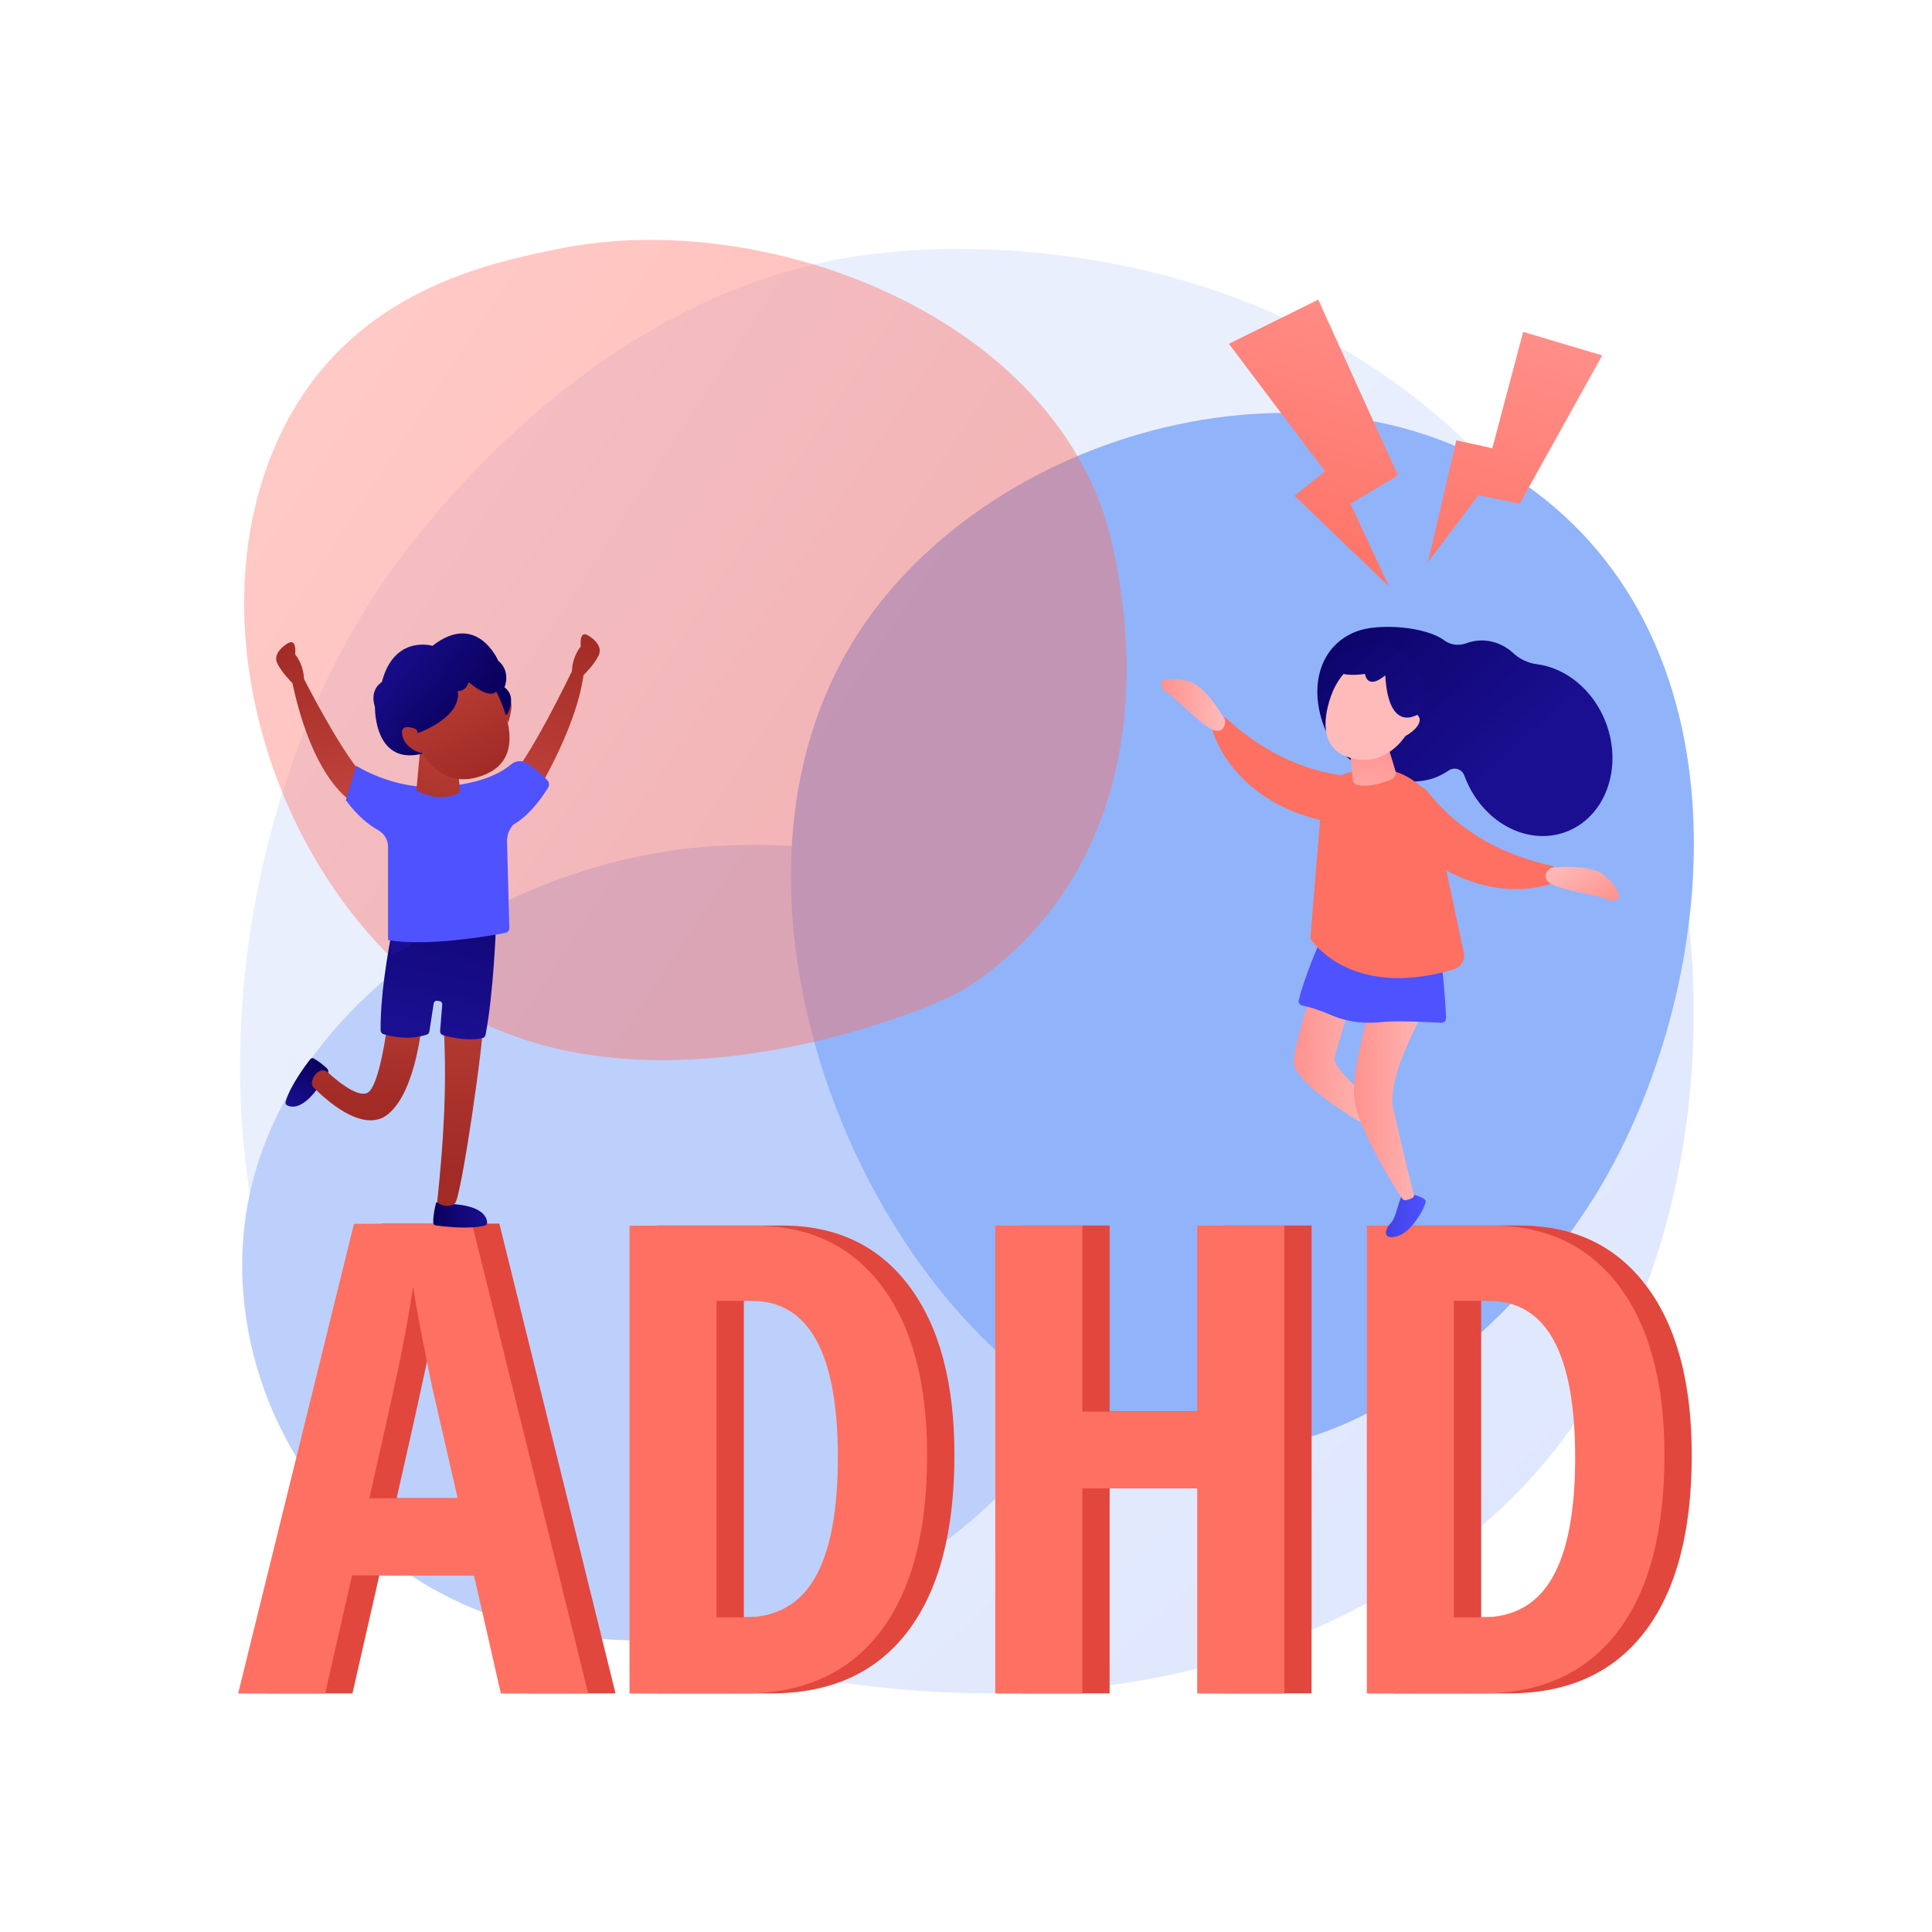 <?xml version="1.0" encoding="utf-8"?>
<!-- Generator: Adobe Illustrator 27.5.0, SVG Export Plug-In . SVG Version: 6.00 Build 0)  -->
<svg version="1.1" xmlns="http://www.w3.org/2000/svg" xmlns:xlink="http://www.w3.org/1999/xlink" x="0px" y="0px"
	 viewBox="0 0 3710 3710" style="enable-background:new 0 0 3710 3710;" xml:space="preserve">
<g id="Background">
	<g>
		<g>
			<rect style="fill:#FFFFFF;" width="3710" height="3710"/>
		</g>
	</g>
</g>
<g id="Illustration">
	<g>
		<linearGradient id="SVGID_1_" gradientUnits="userSpaceOnUse" x1="3507.41" y1="3703.987" x2="1539.222" y2="1608.82">
			<stop  offset="0" style="stop-color:#DAE3FE"/>
			<stop  offset="1" style="stop-color:#E9EFFD"/>
		</linearGradient>
		<path style="fill:url(#SVGID_1_);" d="M2916.463,2863.415c-72.657,74.893-137.669,118.917-187.444,152.153
			c-485.445,324.136-1040.362,230.712-1211.929,198.78c-276.802-51.519-510.46-87.863-711.215-269.237
			C349.7,2532.975,371.888,1673.228,720.461,1140.652c41.33-63.148,389.376-579.06,945.494-651.757
			c13.602-1.778,23.751-2.791,32.64-3.732c86.03-9.109,619.142-57.182,1053.842,307.009
			c62.225,52.132,162.364,146.165,255.224,289.581C3347.202,1606.147,3348.278,2418.317,2916.463,2863.415z"/>
		<path style="fill:#BDD0FB;" d="M467.709,2369.968c-21.927,240.302,89.758,514.603,341.101,667.902
			c324.247,197.763,737.168,106.47,983.265-61.78c383.142-261.945,529.35-824.893,250.254-1135.038
			c-233.548-259.531-654.412-219.249-718.754-212.107C931.499,1672.468,505.221,1958.849,467.709,2369.968z"/>
		<path style="fill:#91B3FA;" d="M2986.278,975.013c-402.058-345.918-1083.406-163.189-1343.214,248.464
			c-352.118,557.917,103.294,1483.701,631.727,1558.18c333.058,46.943,643.285-251.598,787.619-484.622
			C3288.933,1931.314,3368.766,1304.094,2986.278,975.013z"/>
		
			<linearGradient id="SVGID_00000016781401233133985280000010237812338758237606_" gradientUnits="userSpaceOnUse" x1="386.227" y1="939.269" x2="1691.833" y2="1985.122" gradientTransform="matrix(0.946 0.012 0.012 1.138 -6.175 -737.634)">
			<stop  offset="0" style="stop-color:#FF928E"/>
			<stop  offset="1" style="stop-color:#FE7062"/>
		</linearGradient>
		<path style="opacity:0.46;fill:url(#SVGID_00000016781401233133985280000010237812338758237606_);" d="M1073.477,477.643
			C937.69,505.3,682.519,557.273,548.927,813.337c-170.705,327.199-56.121,788.433,225.422,1047.999
			c375.769,346.437,1018.875,77.153,1082.266,35.564c261.257-171.397,359.939-486.586,279.587-850.172
			C2039.981,611.341,1473.116,396.246,1073.477,477.643z"/>
		
			<linearGradient id="SVGID_00000065047012489380744580000014281489240893096579_" gradientUnits="userSpaceOnUse" x1="2995.532" y1="572.915" x2="2788.165" y2="1245.594">
			<stop  offset="0" style="stop-color:#FF928E"/>
			<stop  offset="1" style="stop-color:#FE7062"/>
		</linearGradient>
		<polygon style="fill:url(#SVGID_00000065047012489380744580000014281489240893096579_);" points="2742.229,1078.944 
			2796.525,845.568 2865.677,860.739 2924.868,637.277 3076.7,682.52 2918.313,967.309 2839.277,950.853 		"/>
		
			<linearGradient id="SVGID_00000135678604370888572180000013645933800610230419_" gradientUnits="userSpaceOnUse" x1="2645.453" y1="464.996" x2="2438.086" y2="1137.674">
			<stop  offset="0" style="stop-color:#FF928E"/>
			<stop  offset="1" style="stop-color:#FE7062"/>
		</linearGradient>
		<polygon style="fill:url(#SVGID_00000135678604370888572180000013645933800610230419_);" points="2667.131,1126.005 
			2485.884,952.13 2544.384,905.07 2359.841,660.162 2531.424,575.414 2684.558,913.038 2593.246,967.221 		"/>
		<g>
			<g>
				
					<linearGradient id="SVGID_00000132067885955182700380000003603368827972557446_" gradientUnits="userSpaceOnUse" x1="963.239" y1="2123.984" x2="1185.789" y2="-13.86">
					<stop  offset="0" style="stop-color:#E1473D"/>
					<stop  offset="1" style="stop-color:#E9605A"/>
				</linearGradient>
				<path style="fill:url(#SVGID_00000132067885955182700380000003603368827972557446_);" d="M1014.214,3251.789l-51.619-226.762
					H728.46l-51.621,226.762H509.687l222.458-902.126h226.762l223.074,902.126H1014.214z M931.253,2876.925l-47.933-208.938
					c-2.87-12.693-9.324-44.554-19.358-95.559c-10.044-51.005-16.082-85.111-18.129-102.317
					c-5.329,35.24-12.089,74.049-20.279,116.451c-8.201,42.402-29.497,139.192-63.912,290.363H931.253z"/>
				
					<linearGradient id="SVGID_00000090984848764094901460000010220674154790515098_" gradientUnits="userSpaceOnUse" x1="1589.674" y1="2189.197" x2="1812.224" y2="51.349">
					<stop  offset="0" style="stop-color:#E1473D"/>
					<stop  offset="1" style="stop-color:#E9605A"/>
				</linearGradient>
				<path style="fill:url(#SVGID_00000090984848764094901460000010220674154790515098_);" d="M1832.767,2793.966
					c0,148.312-30.218,261.694-90.644,340.141c-60.435,78.458-147.391,117.682-260.868,117.682h-220.002v-898.44h240.282
					c104.469,0,185.789,38.619,243.966,115.838C1803.672,2546.416,1832.767,2654.68,1832.767,2793.966z M1661.312,2798.883
					c0-200.739-55.307-301.122-165.922-301.122h-66.982v607.77h54.078c61.04,0,106.102-25.502,135.196-76.508
					C1646.767,2978.015,1661.312,2901.305,1661.312,2798.883z"/>
				
					<linearGradient id="SVGID_00000005951300453023115040000000526654515286582699_" gradientUnits="userSpaceOnUse" x1="2297.303" y1="2262.863" x2="2519.853" y2="125.021">
					<stop  offset="0" style="stop-color:#E1473D"/>
					<stop  offset="1" style="stop-color:#E9605A"/>
				</linearGradient>
				<path style="fill:url(#SVGID_00000005951300453023115040000000526654515286582699_);" d="M2518.58,3251.789h-167.152v-393.911
					h-220.615v393.911h-167.153v-898.44h167.153v357.04h220.615v-357.04h167.152V3251.789z"/>
				
					<linearGradient id="SVGID_00000035502523426342487400000015888486365110710167_" gradientUnits="userSpaceOnUse" x1="2990.366" y1="2335.012" x2="3212.916" y2="197.163">
					<stop  offset="0" style="stop-color:#E1473D"/>
					<stop  offset="1" style="stop-color:#E9605A"/>
				</linearGradient>
				<path style="fill:url(#SVGID_00000035502523426342487400000015888486365110710167_);" d="M3248.639,2793.966
					c0,148.312-30.218,261.694-90.644,340.141c-60.436,78.458-147.391,117.682-260.868,117.682h-220.001v-898.44h240.282
					c104.469,0,185.789,38.619,243.966,115.838C3219.544,2546.416,3248.639,2654.68,3248.639,2793.966z M3077.184,2798.883
					c0-200.739-55.307-301.122-165.922-301.122h-66.982v607.77h54.077c61.04,0,106.103-25.502,135.196-76.508
					C3062.638,2978.015,3077.184,2901.305,3077.184,2798.883z"/>
			</g>
			<g>
				
					<linearGradient id="SVGID_00000155106930057765467040000002861548482938786965_" gradientUnits="userSpaceOnUse" x1="1021.728" y1="978.148" x2="937.428" y2="1817.775">
					<stop  offset="0" style="stop-color:#FF928E"/>
					<stop  offset="1" style="stop-color:#FE7062"/>
				</linearGradient>
				<path style="fill:url(#SVGID_00000155106930057765467040000002861548482938786965_);" d="M961.802,3252.066l-51.619-226.762
					H676.047l-51.621,226.762H457.275l222.458-902.126h226.762l223.074,902.126H961.802z M878.841,2877.202l-47.933-208.938
					c-2.87-12.693-9.324-44.554-19.358-95.559c-10.044-51.005-16.082-85.111-18.129-102.317
					c-5.329,35.24-12.089,74.049-20.279,116.451c-8.201,42.402-29.497,139.192-63.912,290.363H878.841z"/>
				
					<linearGradient id="SVGID_00000169516530030711312520000007450886292625734809_" gradientUnits="userSpaceOnUse" x1="1650.941" y1="1041.329" x2="1566.64" y2="1880.955">
					<stop  offset="0" style="stop-color:#FF928E"/>
					<stop  offset="1" style="stop-color:#FE7062"/>
				</linearGradient>
				<path style="fill:url(#SVGID_00000169516530030711312520000007450886292625734809_);" d="M1780.355,2794.243
					c0,148.312-30.218,261.694-90.644,340.141c-60.435,78.457-147.391,117.682-260.868,117.682h-220.002v-898.44h240.282
					c104.469,0,185.789,38.619,243.966,115.837C1751.26,2546.694,1780.355,2654.957,1780.355,2794.243z M1608.9,2799.16
					c0-200.739-55.307-301.122-165.922-301.122h-66.982v607.77h54.078c61.04,0,106.102-25.503,135.196-76.508
					C1594.354,2978.292,1608.9,2901.582,1608.9,2799.16z"/>
				
					<linearGradient id="SVGID_00000086652256699443806920000002483032967741181864_" gradientUnits="userSpaceOnUse" x1="2358.435" y1="1112.36" x2="2274.135" y2="1951.987">
					<stop  offset="0" style="stop-color:#FF928E"/>
					<stop  offset="1" style="stop-color:#FE7062"/>
				</linearGradient>
				<path style="fill:url(#SVGID_00000086652256699443806920000002483032967741181864_);" d="M2466.167,3252.066h-167.152v-393.911
					H2078.4v393.911h-167.153v-898.44H2078.4v357.04h220.615v-357.04h167.152V3252.066z"/>
				
					<linearGradient id="SVGID_00000004541597957198181230000005702076890876129192_" gradientUnits="userSpaceOnUse" x1="3052.682" y1="1182.064" x2="2968.382" y2="2021.691">
					<stop  offset="0" style="stop-color:#FF928E"/>
					<stop  offset="1" style="stop-color:#FE7062"/>
				</linearGradient>
				<path style="fill:url(#SVGID_00000004541597957198181230000005702076890876129192_);" d="M3196.226,2794.243
					c0,148.312-30.218,261.694-90.644,340.141c-60.435,78.457-147.391,117.682-260.867,117.682h-220.002v-898.44h240.282
					c104.469,0,185.789,38.619,243.966,115.837C3167.131,2546.694,3196.226,2654.957,3196.226,2794.243z M3024.771,2799.16
					c0-200.739-55.307-301.122-165.922-301.122h-66.982v607.77h54.078c61.04,0,106.102-25.503,135.196-76.508
					C3010.226,2978.292,3024.771,2901.582,3024.771,2799.16z"/>
			</g>
		</g>
		<g>
			
				<linearGradient id="SVGID_00000069378115490792895380000014597009762448787363_" gradientUnits="userSpaceOnUse" x1="2542.5" y1="-1107.206" x2="2646.033" y2="-1107.206" gradientTransform="matrix(-0.493 0.87 -0.87 -0.493 905.963 -718.334)">
				<stop  offset="0" style="stop-color:#09005D"/>
				<stop  offset="1" style="stop-color:#1A0F91"/>
			</linearGradient>
			<path style="fill-rule:evenodd;clip-rule:evenodd;fill:url(#SVGID_00000069378115490792895380000014597009762448787363_);" d="
				M627.221,2050.932c-6.122-5.495-15.797-13.561-24.76-18.401c-2.284-1.233-5.098-0.646-6.684,1.408
				c-9.319,12.064-40.423,53.836-47.371,82.584c-0.576,2.384,0.642,4.824,2.817,5.959c8.017,4.18,29.17,8.695,59.326-33.26
				l18.122-25.602C631.491,2059.637,630.853,2054.191,627.221,2050.932z"/>
			
				<linearGradient id="SVGID_00000039843205114365676400000006175378689050536383_" gradientUnits="userSpaceOnUse" x1="701.098" y1="2111.947" x2="712.027" y2="1845.089">
				<stop  offset="0" style="stop-color:#A22B25"/>
				<stop  offset="1" style="stop-color:#C0423C"/>
			</linearGradient>
			<path style="fill-rule:evenodd;clip-rule:evenodd;fill:url(#SVGID_00000039843205114365676400000006175378689050536383_);" d="
				M811.034,1957.148c0,0-10.134,136.817-65.875,182.422c-48.802,39.928-124.793-32.786-142.956-51.508
				c-2.648-2.729-3.92-6.597-3.166-10.325c1.82-8.993,6.186-15.978,13.847-20.365c5.389-3.087,12.168-2.38,16.729,1.835
				c15.133,13.985,54.769,47.92,75.007,39.825c25.336-10.135,40.538-141.884,40.538-141.884H811.034z"/>
			<g>
				
					<linearGradient id="SVGID_00000047776904694928585390000008473702539895589279_" gradientUnits="userSpaceOnUse" x1="1510.686" y1="-1398.464" x2="1546.105" y2="-1721.67" gradientTransform="matrix(-0.89 0.456 -0.456 -0.89 1270.639 -706.66)">
					<stop  offset="0" style="stop-color:#A22B25"/>
					<stop  offset="1" style="stop-color:#C0423C"/>
				</linearGradient>
				<path style="fill-rule:evenodd;clip-rule:evenodd;fill:url(#SVGID_00000047776904694928585390000008473702539895589279_);" d="
					M679.285,1541.631c0,0-76.009-35.471-117.77-229.909l20.784-10.653c0,0,80.684,158.776,122.322,194.956
					C746.26,1532.206,679.285,1541.631,679.285,1541.631z"/>
				
					<linearGradient id="SVGID_00000026136176670267356810000012321807274619814540_" gradientUnits="userSpaceOnUse" x1="1534.662" y1="-1391.638" x2="1572.031" y2="-1732.633" gradientTransform="matrix(-0.89 0.456 -0.456 -0.89 1270.639 -706.66)">
					<stop  offset="0" style="stop-color:#A22B25"/>
					<stop  offset="1" style="stop-color:#C0423C"/>
				</linearGradient>
				<path style="fill-rule:evenodd;clip-rule:evenodd;fill:url(#SVGID_00000026136176670267356810000012321807274619814540_);" d="
					M577.596,1324.475l-16.08-12.753c0,0-21.939-21.299-29.64-39.397c-7.701-18.099,14.908-34.41,23.435-38.255
					c8.527-3.845,13.204,4.255,11.505,22.447c0,0,19.426,22.587,16.63,55.512L577.596,1324.475z"/>
			</g>
			<g>
				
					<linearGradient id="SVGID_00000000918674033144100880000013403605573586707349_" gradientUnits="userSpaceOnUse" x1="1841.235" y1="-1208.488" x2="1878.604" y2="-1549.485" gradientTransform="matrix(0.89 0.456 0.456 -0.89 34.196 -706.66)">
					<stop  offset="0" style="stop-color:#A22B25"/>
					<stop  offset="1" style="stop-color:#C0423C"/>
				</linearGradient>
				<path style="fill-rule:evenodd;clip-rule:evenodd;fill:url(#SVGID_00000000918674033144100880000013403605573586707349_);" d="
					M1019.06,1541.601c0,0,85.942-133.889,101.465-245.081l-20.784-10.652c0,0-85.947,179.983-127.585,216.163
					C930.517,1538.211,1019.06,1541.601,1019.06,1541.601z"/>
				
					<linearGradient id="SVGID_00000111156111042019824830000009826243012466462616_" gradientUnits="userSpaceOnUse" x1="1863.419" y1="-1206.057" x2="1900.788" y2="-1547.053" gradientTransform="matrix(0.89 0.456 0.456 -0.89 34.196 -706.66)">
					<stop  offset="0" style="stop-color:#A22B25"/>
					<stop  offset="1" style="stop-color:#C0423C"/>
				</linearGradient>
				<path style="fill-rule:evenodd;clip-rule:evenodd;fill:url(#SVGID_00000111156111042019824830000009826243012466462616_);" d="
					M1104.444,1309.274l16.08-12.754c0,0,21.939-21.299,29.64-39.397c7.701-18.098-14.908-34.409-23.434-38.255
					c-8.526-3.845-13.203,4.255-11.505,22.447c0,0-19.426,22.586-16.63,55.512L1104.444,1309.274z"/>
			</g>
			
				<linearGradient id="SVGID_00000044175814973992655530000002361209874969667201_" gradientUnits="userSpaceOnUse" x1="824.329" y1="2333.168" x2="927.87" y2="2333.168" gradientTransform="matrix(1 -0.005 0.005 1 -3.453 4.047)">
				<stop  offset="0" style="stop-color:#09005D"/>
				<stop  offset="1" style="stop-color:#1A0F91"/>
			</linearGradient>
			<path style="fill-rule:evenodd;clip-rule:evenodd;fill:url(#SVGID_00000044175814973992655530000002361209874969667201_);" d="
				M837.547,2309.037c0,0-6.038,22.419-5.622,38.978c0.066,2.601,1.995,4.766,4.573,5.121c15.134,2.087,66.796,8.28,95.176,0.014
				c2.286-0.666,3.849-2.796,3.78-5.176c-0.258-8.909-6.529-29.817-58.371-35.155L837.547,2309.037z"/>
			
				<linearGradient id="SVGID_00000004544219230648423820000005848694068387648139_" gradientUnits="userSpaceOnUse" x1="1023.302" y1="2228.342" x2="1042.887" y2="1750.154" gradientTransform="matrix(0.998 0.069 -0.069 0.998 -8.176 -47.567)">
				<stop  offset="0" style="stop-color:#A22B25"/>
				<stop  offset="1" style="stop-color:#C0423C"/>
			</linearGradient>
			<path style="fill-rule:evenodd;clip-rule:evenodd;fill:url(#SVGID_00000004544219230648423820000005848694068387648139_);" d="
				M926.744,1966.121c6.381,4.167-41.749,342.144-53.411,344.6c0,0-13.338,12.396-33.92-1.732
				c11.883-110.154,19.116-221.88,12.72-336.065L926.744,1966.121z"/>
			
				<linearGradient id="SVGID_00000125565669442820228840000004606392427470177154_" gradientUnits="userSpaceOnUse" x1="918.175" y1="1514.157" x2="823.76" y2="1979.493">
				<stop  offset="0" style="stop-color:#09005D"/>
				<stop  offset="1" style="stop-color:#1A0F91"/>
			</linearGradient>
			<path style="fill-rule:evenodd;clip-rule:evenodd;fill:url(#SVGID_00000125565669442820228840000004606392427470177154_);" d="
				M757.936,1760.989c0,0,156.961,7.18,194.344,20.304c0,0-4.607,127.613-19.952,206.032c-0.595,3.041-2.895,5.451-5.914,6.151
				c-10.072,2.336-35.424,5.674-75.608-5.578c-3.572-1.001-5.948-4.393-5.694-8.093l4.146-50.831
				c0.234-3.412-2.342-6.369-5.755-6.603l-4.203-0.636c-3.557-0.244-6.585,2.558-6.617,6.123l-7.935,51.551
				c-0.03,3.338-2.159,6.288-5.321,7.359c-11.798,3.997-42.5,11.456-82.987-0.879c-3.262-0.994-5.526-4.003-5.548-7.413
				C730.481,1915.904,741.719,1841.067,757.936,1760.989z"/>
			
				<linearGradient id="SVGID_00000112631343866811732710000002369669041557228474_" gradientUnits="userSpaceOnUse" x1="782.913" y1="1509.484" x2="782.913" y2="1702.226">
				<stop  offset="0" style="stop-color:#09005D"/>
				<stop  offset="1" style="stop-color:#1A0F91"/>
			</linearGradient>
			<path style="fill-rule:evenodd;clip-rule:evenodd;fill:url(#SVGID_00000112631343866811732710000002369669041557228474_);" d="
				M816.773,1771.993c0,0-19.839,55.163-67.719,58.986l10.586-62.908C759.64,1768.072,796.723,1767.796,816.773,1771.993z"/>
			
				<linearGradient id="SVGID_00000111891355277570403400000003784223568968911767_" gradientUnits="userSpaceOnUse" x1="406.403" y1="1443.39" x2="375.871" y2="1199.134" gradientTransform="matrix(0.94 -0.341 0.341 0.94 140.035 218.113)">
				<stop  offset="0" style="stop-color:#A22B25"/>
				<stop  offset="1" style="stop-color:#C0423C"/>
			</linearGradient>
			<path style="fill-rule:evenodd;clip-rule:evenodd;fill:url(#SVGID_00000111891355277570403400000003784223568968911767_);" d="
				M965.855,1365.505c0,0-6.041-17.042,9.355-20.079c15.396-3.037,0.708,42.214,0.708,42.214L965.855,1365.505z"/>
			
				<linearGradient id="SVGID_00000063597146844608860990000007452487198387450301_" gradientUnits="userSpaceOnUse" x1="991.019" y1="1430.634" x2="1739.631" y2="505.519">
				<stop  offset="0" style="stop-color:#4F52FF"/>
				<stop  offset="1" style="stop-color:#4042E2"/>
			</linearGradient>
			<path style="fill-rule:evenodd;clip-rule:evenodd;fill:url(#SVGID_00000063597146844608860990000007452487198387450301_);" d="
				M684.352,1470.689c0,0,70.942,45.606,157.086,40.539c71.843-4.226,115.49-22.55,139.759-43.214
				c8.68-7.39,21.019-8.596,30.606-2.428c10.488,6.748,24.451,17.248,39.126,32.576c3.685,3.849,4.434,9.743,1.629,14.273
				c-20.928,33.804-43.238,57.439-66.894,71.185c-8.008,8.825-12.302,20.399-11.989,32.312l4.37,166.055
				c0.121,4.604-3.076,8.612-7.601,9.471c-31.49,5.976-150.998,26.782-225.285,13.672V1626.03c0-13.315-7.363-25.426-19.003-31.889
				c-15.602-8.662-38.838-25.629-62.073-57.577L684.352,1470.689z"/>
			
				<linearGradient id="SVGID_00000067927815395169086090000009710661141408529598_" gradientUnits="userSpaceOnUse" x1="799.919" y1="1647.665" x2="876.246" y2="1361.438">
				<stop  offset="0" style="stop-color:#A22B25"/>
				<stop  offset="1" style="stop-color:#C0423C"/>
			</linearGradient>
			<path style="fill-rule:evenodd;clip-rule:evenodd;fill:url(#SVGID_00000067927815395169086090000009710661141408529598_);" d="
				M807.401,1432.391l-7.786,85.498c0,0,45.127,26.367,83.95,3.316l-6.895-74.677L807.401,1432.391z"/>
			
				<linearGradient id="SVGID_00000025413635838683962990000000047909541354824368_" gradientUnits="userSpaceOnUse" x1="230.115" y1="1274.102" x2="125.898" y2="1074.955" gradientTransform="matrix(0.901 -0.434 0.434 0.901 146.248 336.294)">
				<stop  offset="0" style="stop-color:#09005D"/>
				<stop  offset="1" style="stop-color:#1A0F91"/>
			</linearGradient>
			<path style="fill-rule:evenodd;clip-rule:evenodd;fill:url(#SVGID_00000025413635838683962990000000047909541354824368_);" d="
				M974.105,1371.6c0,0,19.778-33.868-5.414-51.676c0,0,13.513-29.8-12.044-51.357c0,0-40.701-95.265-126.146-28.44
				c0,0-73.568-21.877-97.234,69.611c0,0-24.463,13.729-13.259,47.909c0,0-2.747,126.793,108.302,84.052L974.105,1371.6z"/>
			
				<linearGradient id="SVGID_00000060010310282871263470000015821952841077173691_" gradientUnits="userSpaceOnUse" x1="310.108" y1="1458.453" x2="279.087" y2="1210.28" gradientTransform="matrix(0.94 -0.341 0.341 0.94 140.035 218.113)">
				<stop  offset="0" style="stop-color:#A22B25"/>
				<stop  offset="1" style="stop-color:#C0423C"/>
			</linearGradient>
			<path style="fill-rule:evenodd;clip-rule:evenodd;fill:url(#SVGID_00000060010310282871263470000015821952841077173691_);" d="
				M937.536,1300.777c0,0,94.135,141.844-3.125,185.292c-91.793,41.006-130.472-53.183-130.472-53.183s-40.364-41.82-26.806-74.018
				C790.691,1326.67,914.593,1283.153,937.536,1300.777z"/>
			
				<linearGradient id="SVGID_00000010990229438026305250000014202218818186345868_" gradientUnits="userSpaceOnUse" x1="320.442" y1="1353.102" x2="222.3" y2="1165.565" gradientTransform="matrix(0.94 -0.341 0.341 0.94 140.035 218.113)">
				<stop  offset="0" style="stop-color:#09005D"/>
				<stop  offset="1" style="stop-color:#1A0F91"/>
			</linearGradient>
			<path style="fill-rule:evenodd;clip-rule:evenodd;fill:url(#SVGID_00000010990229438026305250000014202218818186345868_);" d="
				M794.76,1410.547c0,0,92.132-29.164,84.254-83.577c0,0,15.96,1.594,20.857-17.205c0,0,45.213,40.674,57.128,12.232
				c0,0-7.916-70.425-63.154-47.602c-55.237,22.822-105.691,46.033-120.478,62.28C758.58,1352.922,746.305,1392.241,794.76,1410.547
				z"/>
			
				<linearGradient id="SVGID_00000014617052744666582550000016357691452747982746_" gradientUnits="userSpaceOnUse" x1="218.436" y1="1466.888" x2="187.904" y2="1222.628" gradientTransform="matrix(0.94 -0.341 0.341 0.94 140.035 218.113)">
				<stop  offset="0" style="stop-color:#A22B25"/>
				<stop  offset="1" style="stop-color:#C0423C"/>
			</linearGradient>
			<path style="fill-rule:evenodd;clip-rule:evenodd;fill:url(#SVGID_00000014617052744666582550000016357691452747982746_);" d="
				M816.021,1445.549l-16.366-44.992c0,0-31.625-14.532-27.46,9.945C776.359,1434.979,804.778,1448.499,816.021,1445.549z"/>
		</g>
		<g>
			
				<linearGradient id="SVGID_00000036956855863624827190000015811067911249460354_" gradientUnits="userSpaceOnUse" x1="-1055.245" y1="2332.774" x2="-978.624" y2="2332.774" gradientTransform="matrix(-1 0 0 1 1682.648 0)">
				<stop  offset="0" style="stop-color:#4F52FF"/>
				<stop  offset="1" style="stop-color:#4042E2"/>
			</linearGradient>
			<path style="fill:url(#SVGID_00000036956855863624827190000015811067911249460354_);" d="M2700.186,2290.039
				c0,0,37.707,8.379,37.707,16.759s-25.137,58.655-54.465,67.033c-29.327,8.379-25.138-12.569-12.569-25.137
				C2683.428,2336.125,2687.618,2285.85,2700.186,2290.039z"/>
			
				<linearGradient id="SVGID_00000147205023486911072940000008244300065469337521_" gradientUnits="userSpaceOnUse" x1="-973.408" y1="2021.249" x2="-801.873" y2="2021.249" gradientTransform="matrix(-1 0 0 1 1682.648 0)">
				<stop  offset="0" style="stop-color:#FEBBBA"/>
				<stop  offset="1" style="stop-color:#FF928E"/>
			</linearGradient>
			<path style="fill:url(#SVGID_00000147205023486911072940000008244300065469337521_);" d="M2531.353,1869.149
				c0,0-42.867,119.035-46.763,167.53c-3.897,48.496,159.776,136.67,159.776,136.67l11.691-39.678c0,0-97.424-79.356-93.528-101.4
				c3.897-22.044,46.764-149.896,46.764-149.896L2531.353,1869.149z"/>
			
				<linearGradient id="SVGID_00000101816574811820087910000010450835435817172119_" gradientUnits="userSpaceOnUse" x1="-1070.833" y1="2093.584" x2="-917.305" y2="2093.584" gradientTransform="matrix(-1 0 0 1 1682.648 0)">
				<stop  offset="0" style="stop-color:#FEBBBA"/>
				<stop  offset="1" style="stop-color:#FF928E"/>
			</linearGradient>
			<path style="fill:url(#SVGID_00000101816574811820087910000010450835435817172119_);" d="M2753.481,1908.827
				c0,0-93.527,149.896-77.939,220.435c15.588,70.539,38.97,163.122,38.97,163.122s6.735,7.619-14.226,12.233
				c-3.145,0.692-6.373-0.691-8.122-3.395c-14.581-22.533-80.281-126.459-90.664-185.187
				c-11.691-66.13,46.764-233.661,46.764-233.661L2753.481,1908.827z"/>
			
				<linearGradient id="SVGID_00000030478864111945310960000008216183654536931217_" gradientUnits="userSpaceOnUse" x1="1562" y1="896.22" x2="1991.194" y2="1216.106" gradientTransform="matrix(0.981 0.194 -0.194 0.981 1172.28 -106.851)">
				<stop  offset="0" style="stop-color:#09005D"/>
				<stop  offset="1" style="stop-color:#1A0F91"/>
			</linearGradient>
			<path style="fill-rule:evenodd;clip-rule:evenodd;fill:url(#SVGID_00000030478864111945310960000008216183654536931217_);" d="
				M3084.515,1389.821c-23.629-64.23-77.064-107.281-133.634-114.423c-17.014-2.148-32.884-9.977-45.49-21.605
				c-23.769-21.921-57.732-30.286-89.056-18.762c-0.084,0.031-0.168,0.061-0.252,0.093c-14.298,5.312-30.312,3.83-42.522-5.312
				c-36.078-27.011-125.459-33.183-167.498-17.717c-69.921,25.723-93.162,102.619-64.224,181.277
				c28.937,78.658,142.74,126.115,212.661,100.392c9.748-3.586,18.781-8.319,27.031-14.021c10.986-7.594,25.879-3.075,30.437,9.479
				c0.093,0.254,0.185,0.508,0.279,0.762c32.062,87.154,119.003,135.384,194.188,107.725
				C3081.617,1570.051,3116.578,1476.975,3084.515,1389.821z"/>
			
				<linearGradient id="SVGID_00000139291590310733880540000013920171173462189994_" gradientUnits="userSpaceOnUse" x1="2689.311" y1="1791.367" x2="3187.525" y2="468.24">
				<stop  offset="0" style="stop-color:#4F52FF"/>
				<stop  offset="1" style="stop-color:#4042E2"/>
			</linearGradient>
			<path style="fill-rule:evenodd;clip-rule:evenodd;fill:url(#SVGID_00000139291590310733880540000013920171173462189994_);" d="
				M2587.879,1696.195c0,0-71.465,135.151-93.969,224.772c-1.157,4.61,2.296,9.182,7.722,10.249
				c10.264,2.018,28.189,6.636,51.859,16.993c38.383,16.794,72.365,17.497,103.708,14.172c24.601-2.609,84.559,0.252,109.212,1.604
				c5.874,0.322,10.726-3.699,10.51-8.709c-1.487-34.473-8.523-157.062-35.815-243.401L2587.879,1696.195z"/>
			
				<linearGradient id="SVGID_00000106116248754741141380000013631027631921143207_" gradientUnits="userSpaceOnUse" x1="3089.658" y1="-176.248" x2="2634.392" y2="1058.03">
				<stop  offset="0" style="stop-color:#FF928E"/>
				<stop  offset="1" style="stop-color:#FE7062"/>
			</linearGradient>
			<path style="fill:url(#SVGID_00000106116248754741141380000013631027631921143207_);" d="M2352.559,1377.307
				c98.129,90.548,192.506,112.027,261.266,114.955c-1.344,1.943-2.049,4.434-1.704,7.449c0.346,3.029,0.707,6.057,1.073,9.085
				c-2.167,2.718-3.419,6.339-2.854,10.615c2.956,22.36,5.014,44.841,7.985,67.183c-245.64-13.643-290.003-183.778-290.003-183.778
				L2352.559,1377.307z"/>
			
				<linearGradient id="SVGID_00000150088310773232700500000004714108079800396715_" gradientUnits="userSpaceOnUse" x1="3329.921" y1="-87.631" x2="2874.657" y2="1146.642">
				<stop  offset="0" style="stop-color:#FF928E"/>
				<stop  offset="1" style="stop-color:#FE7062"/>
			</linearGradient>
			<path style="fill:url(#SVGID_00000150088310773232700500000004714108079800396715_);" d="M2658.759,1477.867
				c-23.572-0.764-43.239,0.43-61.924,3.821c-32.364,5.874-56.846,32.576-59.555,65.357l-21.058,254.791
				c0,0,72.64,119.342,275.203,59.809c14.698-4.32,23.152-19.724,19.071-34.491l-60.913-285.351
				C2740.763,1509.883,2691.859,1478.939,2658.759,1477.867z"/>
			
				<linearGradient id="SVGID_00000111173730517771359720000016805600875298872965_" gradientUnits="userSpaceOnUse" x1="3559.809" y1="1999.235" x2="3608.596" y2="1808.523" gradientTransform="matrix(0.982 -0.191 0.191 0.982 -1251.329 336.131)">
				<stop  offset="0" style="stop-color:#FEBBBA"/>
				<stop  offset="1" style="stop-color:#FF928E"/>
			</linearGradient>
			<path style="fill-rule:evenodd;clip-rule:evenodd;fill:url(#SVGID_00000111173730517771359720000016805600875298872965_);" d="
				M2655.365,1399.717l24.288,80.664c1.932,6.414-1.199,13.255-7.322,15.973c-14.01,6.22-39.75,15.344-63.593,11.508
				c-6.021-0.968-10.67-5.814-11.253-11.884l-8.272-86.099L2655.365,1399.717z"/>
			
				<linearGradient id="SVGID_00000134947765837683729790000015465191866099910564_" gradientUnits="userSpaceOnUse" x1="1842.222" y1="418.699" x2="2374.433" y2="59.617" gradientTransform="matrix(0.916 0.403 -0.416 0.965 2205.587 -11.231)">
				<stop  offset="0" style="stop-color:#FEBBBA"/>
				<stop  offset="1" style="stop-color:#FF928E"/>
			</linearGradient>
			<path style="fill-rule:evenodd;clip-rule:evenodd;fill:url(#SVGID_00000134947765837683729790000015465191866099910564_);" d="
				M2716.371,1378.847c-18.699,53.71-69.712,97.756-131.478,73.622c-42.734-16.699-47.922-61.593-29.224-115.304
				c18.699-53.71,66.051-88,109.381-72.916C2708.379,1279.334,2735.07,1325.137,2716.371,1378.847z"/>
			
				<linearGradient id="SVGID_00000121251821955091553730000016459890933716367038_" gradientUnits="userSpaceOnUse" x1="2588.924" y1="106.562" x2="3121.119" y2="-252.509" gradientTransform="matrix(0.966 0.26 -0.26 0.966 2135.148 -35.591)">
				<stop  offset="0" style="stop-color:#FEBBBA"/>
				<stop  offset="1" style="stop-color:#FF928E"/>
			</linearGradient>
			<path style="fill-rule:evenodd;clip-rule:evenodd;fill:url(#SVGID_00000121251821955091553730000016459890933716367038_);" d="
				M2697.677,1388.913c0,0,16.129-29.2,26.761-12.828c10.633,16.372-27.216,42.628-37.496,40.362
				C2676.664,1414.182,2697.677,1388.913,2697.677,1388.913z"/>
			
				<linearGradient id="SVGID_00000180328473074855692000000004631497168803076010_" gradientUnits="userSpaceOnUse" x1="-669.968" y1="1353.753" x2="-547.511" y2="1353.753" gradientTransform="matrix(-1 0 0 1 1682.648 0)">
				<stop  offset="0" style="stop-color:#FEBBBA"/>
				<stop  offset="1" style="stop-color:#FF928E"/>
			</linearGradient>
			<path style="fill:url(#SVGID_00000180328473074855692000000004631497168803076010_);" d="M2352.571,1382.698
				c0,0-36.534-66.786-71.146-74.881c-34.611-8.095-50.338-0.39-50.338-0.39s-5.425,14.557,9.958,22.653
				c15.383,8.095,71.146,68.81,92.297,72.857C2354.494,1406.983,2352.571,1382.698,2352.571,1382.698z"/>
			
				<linearGradient id="SVGID_00000165231703713268211350000001400434690887734688_" gradientUnits="userSpaceOnUse" x1="3433.882" y1="-49.283" x2="2978.617" y2="1184.992">
				<stop  offset="0" style="stop-color:#FF928E"/>
				<stop  offset="1" style="stop-color:#FE7062"/>
			</linearGradient>
			<path style="fill:url(#SVGID_00000165231703713268211350000001400434690887734688_);" d="M2983.357,1663.247
				c-130.615-27.716-202.703-92.303-244.846-146.714c-24.508-16.568-57.911-24.996-72.397,8.724
				c-9.171,21.346-4.543,46.276,10.889,63.643c147.736,166.256,299.552,108.871,299.552,108.871L2983.357,1663.247z"/>
			
				<linearGradient id="SVGID_00000182496386538167323870000007432386839475208083_" gradientUnits="userSpaceOnUse" x1="3668.508" y1="-995.603" x2="3790.969" y2="-995.603" gradientTransform="matrix(0.578 0.816 -0.816 0.578 69.096 -767.896)">
				<stop  offset="0" style="stop-color:#FEBBBA"/>
				<stop  offset="1" style="stop-color:#FF928E"/>
			</linearGradient>
			<path style="fill:url(#SVGID_00000182496386538167323870000007432386839475208083_);" d="M2978.953,1666.354
				c0,0,75.615-8.802,102.231,14.757c26.615,23.56,29.421,40.847,29.421,40.847s-8.741,12.843-24.24,4.972
				c-15.499-7.871-97.277-18.268-112.809-33.186C2958.025,1678.826,2978.953,1666.354,2978.953,1666.354z"/>
			
				<linearGradient id="SVGID_00000163756220158150388960000001910283903146576016_" gradientUnits="userSpaceOnUse" x1="1507.58" y1="926.615" x2="1919.872" y2="1233.904" gradientTransform="matrix(0.981 0.194 -0.194 0.981 1172.28 -106.851)">
				<stop  offset="0" style="stop-color:#09005D"/>
				<stop  offset="1" style="stop-color:#1A0F91"/>
			</linearGradient>
			<path style="fill-rule:evenodd;clip-rule:evenodd;fill:url(#SVGID_00000163756220158150388960000001910283903146576016_);" d="
				M2727.113,1369.123c0,0-60.182,46.271-67.029-72.301c0,0-32.156,29.563-39.01-2.63c0,0-55.479,8.988-57.494-14.047
				c-2.017-23.035,84.852-69.682,139.136-16.234C2756.999,1317.359,2727.113,1369.123,2727.113,1369.123z"/>
		</g>
	</g>
</g>
</svg>
